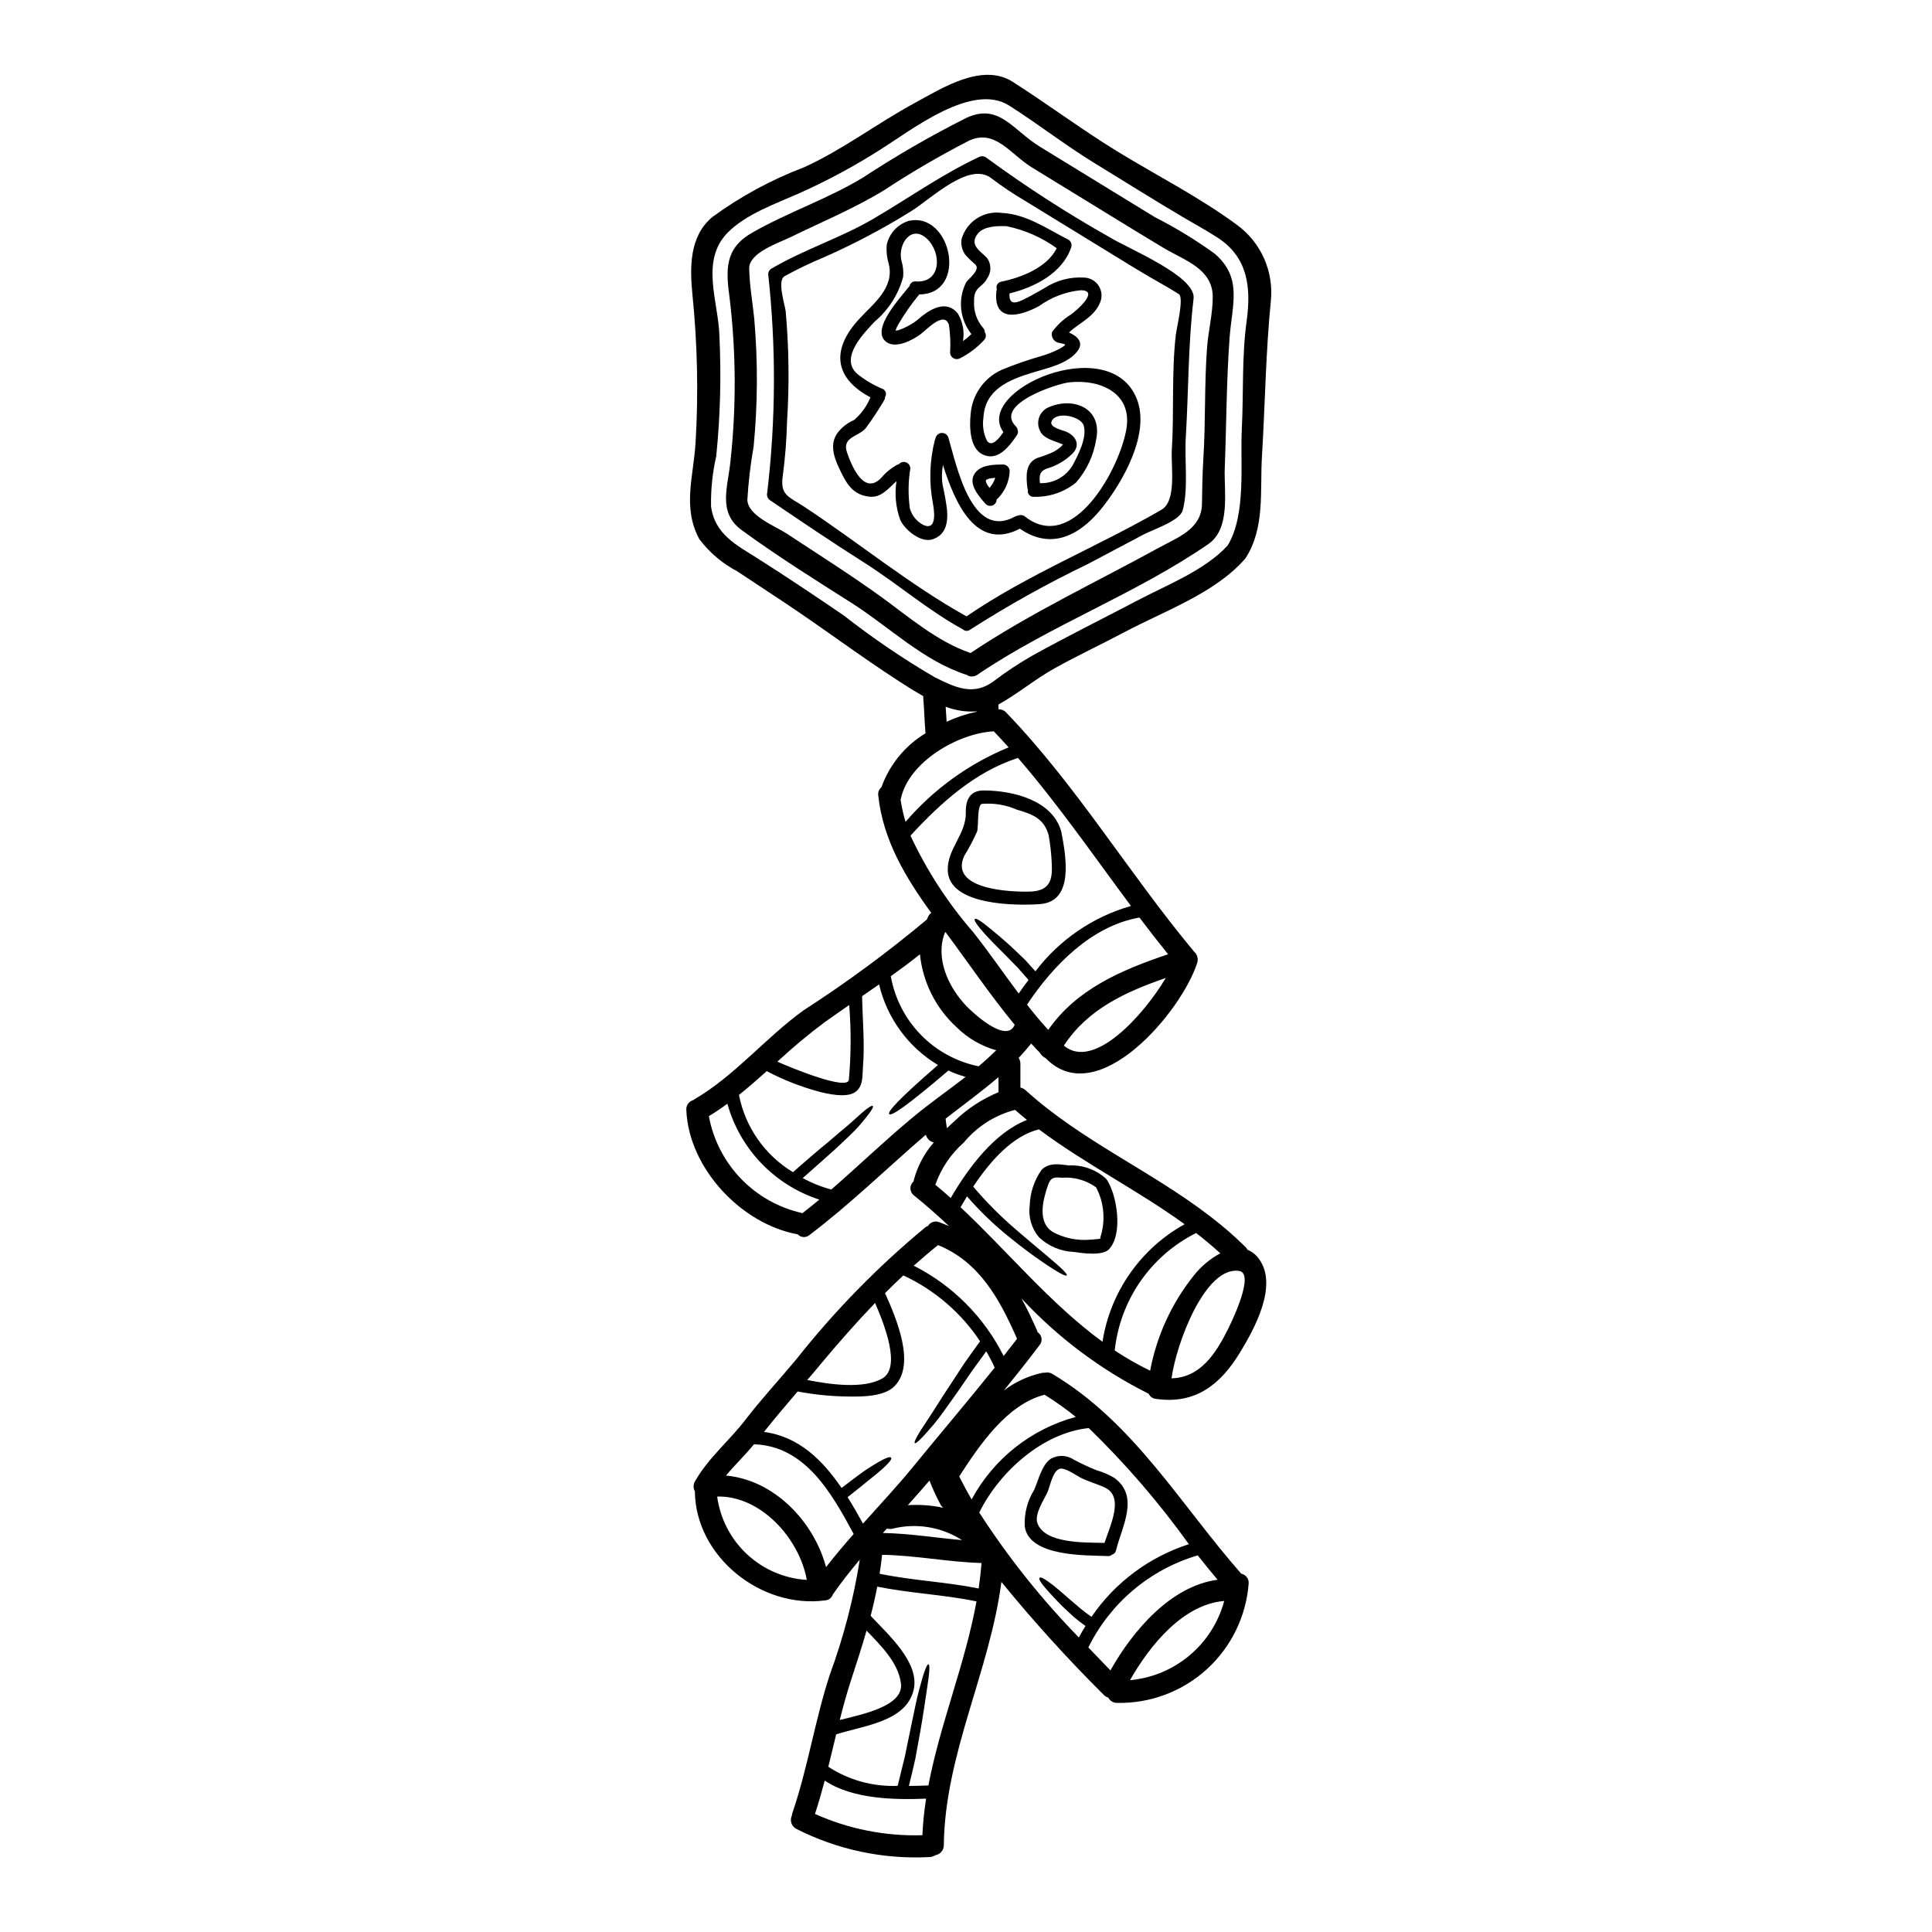 <?xml version="1.0" encoding="UTF-8"?>
<!-- Uploaded to: ICON Repo, www.iconrepo.com, Generator: ICON Repo Mixer Tools -->
<svg fill="#000000" width="800px" height="800px" version="1.1" viewBox="144 144 512 512" xmlns="http://www.w3.org/2000/svg">
 <g>
  <path d="m471.8 203.59c6.344 4.625 9.77 12.262 8.996 20.074-1.371 13.777-1.527 27.441-2.363 41.246-0.559 9.156 0.852 18.828-4.266 26.883-0.105 0.168-0.23 0.32-0.367 0.465-0.027 0.043-0.059 0.082-0.098 0.113-7.953 8.922-21.316 13.633-31.684 19.137-6.144 3.262-12.438 6.199-18.5 9.578-5.195 2.879-9.812 6.797-14.957 9.637 0.039 0.207 0.059 0.422 0.059 0.637v0.617c0.777-0.031 1.531 0.289 2.047 0.871 18.633 19.348 32.441 42.508 49.57 63.086 0.059 0.059 0.078 0.137 0.133 0.191 0.867 0.715 1.234 1.875 0.93 2.957-4.094 12.988-26.512 39.551-40.207 25.316-0.645-0.293-1.18-0.785-1.52-1.41-0.789-0.789-1.547-1.621-2.297-2.453-1.062 1.332-2.164 2.606-3.32 3.82l-0.004 0.004c0.316 0.48 0.477 1.047 0.465 1.621v6.238c0.527 0.109 1.016 0.363 1.406 0.73 14.637 13.289 33.039 21.254 48.621 33.195v0.004c0.098 0.043 0.184 0.109 0.254 0.191 3.293 2.504 6.422 5.219 9.367 8.129 0.219 0.211 0.402 0.461 0.539 0.734 1.266 0.52 2.348 1.398 3.109 2.531 5.023 7.012-1.316 18.5-5.117 24.715-5.195 8.539-11.859 13.777-22.285 12.266-0.832-0.074-1.555-0.594-1.895-1.355-12.66-6.332-24.082-14.887-33.715-25.258 1.488 2.703 2.836 5.562 4.133 8.516v0.004c0.059 0.137 0.105 0.277 0.137 0.422 0.566 0.363 0.945 0.953 1.043 1.617 0.094 0.66-0.102 1.336-0.543 1.84-3.07 4.074-6.238 8.055-9.445 12.008 2.969-2.262 6.394-3.852 10.039-4.664 0.273-0.055 0.555-0.074 0.832-0.059 0.703-0.172 1.441-0.043 2.047 0.352 21.496 12.82 33.891 34.566 49.988 52.906 1.258 0.242 2.113 1.414 1.969 2.688-0.684 8.695-4.664 16.805-11.121 22.668-6.461 5.867-14.918 9.043-23.641 8.887-1.012 0.051-1.965-0.492-2.434-1.391-0.461-0.148-0.879-0.406-1.219-0.758-9.547-9.492-18.598-19.477-27.109-29.91-3.07 23.695-14.957 45.57-15.258 69.711 0.027 1.348-0.945 2.512-2.277 2.723-0.465 0.316-1.012 0.484-1.574 0.48-12.207 0.641-24.367-1.938-35.258-7.481-1.262-0.668-1.773-2.207-1.164-3.496 0.02-0.25 0.07-0.496 0.156-0.734 4.098-11.988 5.969-24.621 9.926-36.688 3.625-9.855 6.277-20.043 7.918-30.414-2.512 2.973-4.902 6.004-7.086 9.152l-0.059 0.059c-0.27 0.895-1.074 1.523-2.008 1.574-16.859 2.297-34.375-11.488-34.547-28.887h0.004c-0.477-0.852-0.453-1.891 0.059-2.723 3.516-6.141 9.055-10.68 13.344-16.258 4.289-5.582 9.117-10.758 13.613-16.18v-0.004c10.086-12.746 21.484-24.395 34.004-34.758 0.23-0.195 0.5-0.348 0.785-0.445 0.625-1.016 1.898-1.422 2.992-0.949 0.891 0.332 1.738 0.676 2.57 1.043-2.996-2.816-6.066-5.543-9.254-8.109-0.598-0.43-0.965-1.113-0.992-1.848-0.027-0.738 0.293-1.445 0.859-1.918-0.008-0.117 0.008-0.234 0.039-0.348 0.977-3.684 2.785-7.094 5.289-9.965-1.016-0.227-1.816-1-2.086-2.008v-0.059c-10.293 8.863-19.984 18.367-30.82 26.57v0.004c-0.918 0.809-2.312 0.738-3.148-0.156-15.004-2.723-28.891-17.574-29.52-32.926v0.004c-0.113-1.211 0.66-2.328 1.836-2.648l0.23-0.172c10.891-6.356 18.844-16.301 29.023-23.641 11.367-7.328 22.266-15.355 32.637-24.039 0.137-0.289 0.25-0.559 0.395-0.848h-0.004c0.188-0.367 0.457-0.684 0.789-0.93-6.816-9.363-12.785-19.309-14.039-31.07-0.145-0.828 0.172-1.672 0.828-2.199 2.133-5.973 6.258-11.027 11.684-14.312-0.273-3.184-0.328-6.391-0.598-9.555-0.012-0.098-0.012-0.195 0-0.293-0.91-0.52-1.793-1.043-2.684-1.574-10.16-6.297-19.91-13.555-29.797-20.332-5.562-3.805-11.223-7.434-16.82-11.184-3.938-2.066-7.367-4.981-10.043-8.531-4.535-8.398-1.523-16.59-0.984-25.586 0.77-13.047 0.492-26.137-0.832-39.145-0.711-7.219-0.852-15.523 5.273-20.621h0.004c7.488-5.477 15.688-9.922 24.367-13.207 10.352-4.723 19.328-11.645 29.297-17.031 7.086-3.84 17.801-10.777 25.953-5.582 9.305 5.949 18.105 12.531 27.551 18.348 10.523 6.43 21.918 12.223 31.848 19.547zm2.586 25.41c1.18-8.727 0.367-16.777-7.648-21.977-2.973-1.934-6.062-3.609-9.113-5.406-7.957-4.691-15.781-9.637-23.676-14.461-7.746-4.75-14.852-10.312-22.48-15.16-9.77-6.234-25.684 6.297-33.891 11.473h0.004c-7.019 4.488-14.363 8.445-21.973 11.836-6.16 2.723-13.887 5.43-18.73 10.312-7.434 7.512-2.434 18.441-2.219 27.551l-0.004 0.004c0.508 10.594 0.223 21.211-0.852 31.762-0.988 4.332-1.449 8.766-1.371 13.211 0.91 7.394 6.797 10.332 12.246 13.777 7.742 4.902 15.41 10.059 22.977 15.215 7.644 5.988 15.688 11.453 24.074 16.352 5.328 2.644 10.234 5.078 15.66 1.004v-0.004c3.238-2.457 6.629-4.703 10.16-6.723 9.172-5.098 18.594-9.75 27.883-14.633 7.871-4.152 17.781-7.938 23.906-14.562 5-8.246 3.281-21.688 3.762-31.035 0.473-9.535-0.031-19.094 1.285-28.535zm-4.945 267.22c0.734-1.469 7.281-14.758 2.938-15.41-8.996-1.355-16.684 19.285-17.902 28.461 7.668-0.191 11.781-6.66 14.965-13.051zm-2.047-20.074c-2.066-1.891-4.203-3.684-6.41-5.383-12.023 6.023-20.152 17.754-21.57 31.125 3.004 2 6.141 3.789 9.387 5.356 1.727-9.184 5.672-17.809 11.492-25.121 1.93-2.465 4.348-4.504 7.102-5.988zm-0.711 86.512c-1.797-2.125-3.543-4.285-5.273-6.473l-0.004 0.004c-12.645 3.731-23.152 12.578-28.984 24.402 1.953 2.051 3.902 4.078 5.852 6.086 5.988-10.648 16.07-22.387 28.41-24.031zm-23.223 26.609c5.809-0.523 11.32-2.816 15.785-6.57 4.465-3.754 7.672-8.785 9.184-14.422-10.824 0.879-19.629 11.602-24.961 20.98zm10.102-192.37c-2.586-3.207-5.117-6.449-7.59-9.734-12.668 2.199-22.863 12.648-29.797 23.078 1.793 2.316 3.648 4.539 5.621 6.691 7.555-10.859 19.43-15.879 31.77-20.047zm5.512 156.34-0.004-0.004c-7.914-11.023-16.793-21.328-26.531-30.781-12.148 1.234-23.656 11.527-29.023 22.379h-0.004c7.672 11.895 16.512 22.988 26.398 33.117 0.543-1.043 1.141-2.047 1.758-3.051-1.102-0.789-2.144-1.574-3.016-2.316l-3.012-2.797c-1.719-1.719-3.012-3.148-3.961-4.191-1.91-2.141-2.473-3.148-2.199-3.457 0.273-0.309 1.297 0.172 3.613 1.969 1.137 0.887 2.566 2.121 4.359 3.707 0.91 0.789 1.914 1.641 3.035 2.586 0.832 0.695 1.773 1.371 2.754 2.086h0.004c6.238-9.105 15.324-15.879 25.828-19.262zm-22.902-53.66c2.059-13.18 10.09-24.676 21.762-31.145-12.398-9-26.301-15.938-38.602-25.141-7.086 1.738-13.016 8.559-17.418 15.176v0.004c3.356 3.961 7.016 7.656 10.949 11.047 3.457 3.012 6.258 5.309 8.363 7.086 4.227 3.543 5.734 5.062 5.484 5.387-0.25 0.328-2.144-0.598-6.719-3.746-2.297-1.574-5.234-3.727-8.863-6.691h-0.004c-3.918-3.176-7.551-6.691-10.855-10.504-0.598 0.984-1.18 1.949-1.715 2.879 12.551 11.762 23.75 25.531 37.617 35.648zm16.758-96.398c-10.602 3.668-20.68 8.227-26.992 17.922 7.875 6.66 21.066-7.977 26.992-17.902zm-34.527-1.773c6.344-8.355 15.227-14.434 25.316-17.316-9.84-13.211-19.176-26.766-29.949-39.238-11.488 3.762-20.391 11.836-28.484 20.602 4.324 9.27 9.93 17.891 16.645 25.605 4.152 5.231 7.977 10.852 12.031 16.238 0.828-1.215 1.699-2.414 2.606-3.594-1.023-1.18-2.008-2.273-2.898-3.301l-3.477-3.543c-2.121-2.125-3.781-3.785-5-5.117-2.418-2.703-3.148-3.902-2.863-4.191 0.289-0.293 1.527 0.395 4.269 2.684 1.371 1.137 3.203 2.644 5.422 4.672 1.121 1.062 2.34 2.219 3.688 3.516 0.863 0.953 1.77 1.969 2.695 3zm10.68 118.08c-2.629-2.129-5.391-4.09-8.266-5.867-9.867 2.512-17.188 13.23-22.613 21.648 1.023 2.066 2.121 4.113 3.281 6.102l0.004-0.004c5.809-10.762 15.785-18.668 27.594-21.863zm-12.957-78.719c-1.059-0.852-2.082-1.734-3.106-2.625v-0.004c-0.07 0.023-0.141 0.039-0.215 0.043-5.246 1.402-9.922 4.406-13.379 8.59-3.438 3.023-6.039 6.883-7.555 11.203 1.395 1.137 2.754 2.312 4.078 3.512 4.613-7.891 11.43-17.219 20.184-20.691zm-6.141 62.582c1.18-1.527 2.363-3.031 3.543-4.559-4.598-10.465-9.945-20.352-20.934-24.832-2.199 1.754-4.328 3.59-6.449 5.465v-0.004c10.312 5.223 18.672 13.621 23.84 23.961zm-9.906-92.758c1.758 1.836 10.684 10.141 12.824 4.984-6.508-7.871-12.32-16.492-18.348-24.586-0.055 0.055-0.105 0.113-0.152 0.18-2.625 6.758 0.891 14.383 5.676 19.422zm11.223-68.535c-1.297-1.43-2.59-2.836-3.938-4.246-9.445 0.484-22.52 8.074-24.621 17.82v0.004c-0.02 0.078-0.047 0.156-0.078 0.23 0.281 2.008 0.723 3.988 1.316 5.93 7.422-8.641 16.785-15.402 27.32-19.738zm-2.688 91.395v-4.012c-4.481 3.863-9.309 7.34-14.02 11.02 0.117 0.906 0.191 1.754 0.367 2.531 0.695-0.695 1.41-1.375 2.125-2.012 3.336-3.211 7.246-5.762 11.527-7.527zm-1.004 72.992c-0.676-1.488-1.43-2.938-2.238-4.328-1.273 1.738-2.512 3.422-3.613 4.965-1.504 2.18-2.879 4.172-4.094 5.949-2.531 3.543-4.441 6.332-6.121 8.344-3.363 3.977-4.828 5.309-5.117 5.059-0.289-0.25 0.598-2.047 3.477-6.277 1.43-2.121 3.148-5 5.562-8.613 1.18-1.816 2.492-3.84 3.961-6.062 1.289-1.855 2.754-3.883 4.305-6.027-5.039-7.582-12.078-13.621-20.336-17.457-1.641 1.527-3.262 3.109-4.848 4.691 3.07 6.894 8.113 18.75 2.609 24.566-2.781 2.934-8.789 2.898-12.457 2.836-4.473-0.047-8.93-0.496-13.324-1.332-3.012 3.543-6.027 7.086-8.922 10.719 9.176 1.199 15.508 7.414 20.566 14.852 2.238-1.734 4.152-3.148 5.734-4.305 1.68-1.156 3.035-1.969 4.078-2.586 2.102-1.199 3.07-1.449 3.316-1.141s-0.289 1.141-2.082 2.781c-0.91 0.832-2.144 1.836-3.746 3.109-1.527 1.27-3.402 2.777-5.699 4.574 1.434 2.297 2.781 4.656 4.078 7.012 4.441-4.965 8.996-9.84 13.168-14.926 7.219-8.84 14.617-17.523 21.742-26.414zm-4.266-79.863c1.621-1.352 3.148-2.754 4.672-4.246-3.953-1.105-7.562-3.199-10.484-6.082-5.512-5.035-8.98-11.922-9.738-19.348-2.512 2.008-5.117 3.938-7.723 5.809 1.035 5.856 3.812 11.262 7.961 15.52 4.152 4.254 9.488 7.164 15.312 8.348zm0.789 131.68v-0.039c-8.824-0.25-17.516-2.047-26.371-2.18-0.172 1.68-0.395 3.356-0.656 5.019 8.66 1.797 17.555 2.144 26.246 3.902 0.32-2.223 0.578-4.445 0.766-6.703zm-1.297-225.64v-0.094c-2.801 0.191-5.606-0.23-8.227-1.234 0.078 1.312 0.191 2.644 0.25 3.977l0.004-0.004c2.543-1.176 5.215-2.062 7.957-2.644zm-12.801 284.54c3.148-16.492 9.754-32.25 12.746-48.777-8.688-1.793-17.59-2.144-26.301-3.902-0.5 2.586-1.082 5.176-1.754 7.723 4.633 4.984 13.031 12.359 11.414 19.562-1.93 8.516-13.324 9.539-20.547 11.855-0.691 2.863-1.371 5.738-2.086 8.598v-0.004c5.453 3.555 11.879 5.32 18.383 5.051 0.676-2.777 1.316-5.367 1.895-7.723 0.539-2.648 1.043-5.062 1.488-7.223 0.906-4.328 1.574-7.766 2.258-10.332 1.352-5.156 2.121-7.031 2.527-6.93 0.406 0.098 0.312 2.141-0.52 7.336-0.395 2.586-0.871 6.027-1.641 10.406-0.395 2.203-0.852 4.637-1.336 7.34-0.48 2.199-1.078 4.594-1.695 7.144 1.793 0.008 3.547-0.051 5.168-0.125zm9.867-187.77c-1.566-0.441-3.094-1-4.57-1.684-11.242 9.617-15.16 12.148-15.68 11.547-0.52-0.598 2.363-3.859 12.918-13.016h-0.004c-7.867-4.723-13.492-12.426-15.602-21.355-1.488 1.043-2.996 2.066-4.5 3.109 0.113 6.199 0.73 12.531 0.23 18.73-0.191 2.434 0.133 5.078-2.012 6.66-2.312 1.699-7.477 0.504-9.98-0.172h0.004c-4.609-1.266-9.07-3.019-13.305-5.231-0.062-0.043-0.121-0.09-0.18-0.137-2.414 2.164-4.863 4.305-7.394 6.332 1.672 8.535 6.871 15.965 14.312 20.465 3.688-3.262 6.836-5.949 9.48-8.094 2.797-2.453 5.078-4.246 6.691-5.734 3.223-2.992 4.672-3.977 4.984-3.707 0.312 0.27-0.598 1.719-3.543 5.176-1.488 1.699-3.648 3.688-6.41 6.277-2.363 2.121-5.231 4.672-8.613 7.644 2.391 1.312 4.934 2.332 7.57 3.035 7.223-6.258 14.098-12.902 21.477-19.023 4.531-3.781 9.434-7.195 14.125-10.824zm-5.902 114.2c-0.328-0.25-0.594-0.566-0.789-0.926-1.086-2.043-2.055-4.144-2.894-6.297-1.875 2.18-3.785 4.356-5.734 6.527v-0.004c3.16-0.207 6.336 0.027 9.434 0.699zm-5.562 86.762c0.156-3.246 0.484-6.481 0.984-9.691-8.438 0.348-19.543 0.133-26.859-4.789-0.789 2.973-1.621 5.926-2.59 8.844 8.945 4.008 18.684 5.934 28.48 5.637zm10.504-78.203 0.004-0.004c-5.496-3.527-12.211-4.613-18.539-2.996-0.457 0.074-0.926 0.051-1.371-0.074-0.352 0.395-0.715 0.789-1.062 1.18 7.066 0.133 13.996 1.285 20.988 1.891zm-32.402 47.672c6.332-1.574 16.926-3.746 16.219-9.656-0.656-5.484-5.215-9.965-9.117-14.039-1.254 4.406-2.684 8.77-4.113 13.148-1.137 3.481-2.102 7.016-2.988 10.547zm11.297-90.527c4.961-2.879 0.672-14-1.934-19.988-5.004 5.195-9.77 10.629-14.406 16.184-1.18 1.43-2.363 2.836-3.574 4.227 6.106 1.199 14.949 2.438 19.914-0.422zm-8.883-79.113c0.59-6.598 0.621-13.23 0.094-19.832-2.16 1.488-4.328 2.996-6.488 4.539v-0.004c-4.367 3.262-8.559 6.758-12.551 10.469 3.801 1.699 18.559 7.746 18.945 4.809zm-6.047 129.13c2.316-2.992 4.789-5.902 7.32-8.785-5.832-10.871-12.902-23.367-26.418-23.773-2.363 2.898-5.059 5.449-7.414 8.285 12.629 1.152 23.227 11.992 26.512 24.254zm-6.234-93.812c1.504-1.18 2.988-2.375 4.461-3.59h-0.004c-11.871-3.844-21.027-13.391-24.371-25.414-1.574 1.18-3.223 2.277-4.902 3.301v0.004c1.148 6.25 4.117 12.02 8.531 16.594 4.414 4.57 10.078 7.738 16.285 9.105zm-22.617 75.102c0.789 5.863 3.586 11.273 7.918 15.301 4.332 4.031 9.93 6.43 15.836 6.793-1.953-10.973-12.207-22.387-23.754-22.094z"/>
  <path d="m465.91 211.23c7.477 6.426 4.578 13.555 3.938 22.34-0.832 11.395-0.832 23.02-1.273 34.449-0.246 6.125 1.66 16.027-4.379 20.18-19.176 13.211-41.461 21.336-60.832 34.375h-0.004c-0.238 0.23-0.527 0.402-0.848 0.504-0.734 0.324-1.586 0.25-2.258-0.195-11.629-3.746-20.512-12.711-30.645-19.137-9.754-6.18-19.719-12.438-29.043-19.254-6.527-4.769-3.594-11.527-2.957-18.555 1.52-14.125 1.453-28.375-0.195-42.484-1.082-7.934-1.488-13.555 5.949-17.801 9.52-5.469 20.027-8.922 29.43-14.656v-0.004c8.789-5.758 17.898-11.016 27.285-15.742 8.691-4.035 12.285 3.188 19.449 7.594l30.527 18.711v-0.004c5.527 2.812 10.828 6.047 15.855 9.68zm-2.047 25.121c0.312-4.481 1.547-9.25 1.527-13.711-0.039-7.394-7.477-9.656-12.746-12.766-3.051-1.816-6.066-3.668-9.098-5.512-8.691-5.328-17.375-10.652-26.047-15.969-5.793-3.543-9.793-10.371-16.762-7.086v0.004c-7.707 3.961-15.195 8.332-22.434 13.094-8.016 4.887-16.453 8.363-24.871 12.477-3.09 1.504-10.984 4.074-10.891 8.301 0.098 4.539 0.91 8.922 1.355 13.402h-0.004c0.973 11.238 0.914 22.547-0.176 33.773-0.828 4.668-1.383 9.383-1.66 14.117 0.152 4.231 7.449 6.969 10.387 8.902 8.324 5.484 16.879 10.891 24.969 16.723 7.449 5.402 14.957 11.934 23.789 14.957 15.969-10.66 33.211-18.73 50.055-27.98 4.926-2.703 11.18-4.883 11.277-11.547 0.055-3.859 0.113-7.723 0.348-11.602 0.637-9.824 0.27-19.766 0.98-29.578z"/>
  <path d="m437.99 206.83c5.195 3.184 23.02 10.371 22.324 16.301-1.469 12.242-1.316 24.402-2.066 36.707-0.371 6.008 0.73 13.75-0.832 19.43-0.754 2.754-7.938 5.117-10.199 6.297-5 2.644-10 5.309-15.023 7.953h0.004c-10.715 5.156-21.109 10.953-31.125 17.359-0.551 0.434-1.332 0.41-1.855-0.059-9.367-5.117-17.477-12.223-26.512-17.922-8.266-5.231-16.473-10.793-24.586-16.297v0.004c-0.664-0.418-0.988-1.207-0.809-1.969 2.289-19.242 2.383-38.688 0.27-57.949-0.008-0.625 0.324-1.203 0.871-1.508 8.66-5.098 18.363-8.129 27.051-13.227 9.309-5.469 18.133-11.723 27.922-16.34v0.004c0.691-0.363 1.531-0.254 2.106 0.27 10.398 7.617 21.238 14.609 32.461 20.945zm17.609 25.953c0.211-1.934 2.242-9.945 0.789-10.852-2.629-1.68-5.367-3.148-8.055-4.723-2.684-1.574-5.309-3.188-7.938-4.809-8.32-5.098-16.637-10.195-24.945-15.297-3.016-1.781-5.926-3.734-8.711-5.848-5.832-4.578-15.914 5.367-21.355 8.766h-0.004c-7.356 4.57-15.02 8.621-22.941 12.125-3.606 1.488-7.125 3.18-10.539 5.062-2.012 1.18 0.113 7.551 0.328 9.363h-0.004c0.859 9.703 0.977 19.457 0.348 29.176-0.113 4.777-0.488 9.539-1.117 14.273-0.789 5.25 1.508 5.543 5.602 8.227 14.328 9.445 28.094 20.758 43.078 29.098 16.164-11.082 34.719-18.441 51.656-28.25 4.094-2.363 2.492-11.492 2.754-15.855 0.633-10.059-0.102-20.477 1.055-30.457z"/>
  <path d="m445.26 249.7c3.668 9.254-3.824 22.305-9.539 29.297-6.027 7.336-13.477 10.629-21.434 5.117-11.582 5.988-17.164-6.664-20.387-16.879h-0.004c-0.332 1.742-0.367 3.531-0.098 5.289 0.508 2.184 0.902 4.394 1.18 6.625 0.273 3.383-0.309 6.691-3.938 7.801-3.09 0.949-7.316-2.606-8.473-5.191-1.18-3.277-1.52-6.793-0.988-10.234-2.16 1.914-4.055 4.481-7.238 4.094-4-0.48-5.699-2.879-7.394-6.352-1.605-3.262-3.422-7.223-0.988-10.543v-0.004c1.145-1.496 2.652-2.672 4.383-3.414 1.902-1.629 3.387-3.688 4.332-6.008-9.289-4.926-10.777-12.359-2.898-20.859 3.688-3.981 9.348-8.207 7.742-14.543v-0.004c-0.496-1.629-0.672-3.34-0.52-5.035 0.656-2.977 2.848-5.379 5.754-6.301 11.355-2.664 15.969 19.367 2.859 19.469-2.047 2.473-3.891 5.106-5.512 7.871-0.32 0.543-0.586 1.121-0.789 1.719 0.211 0 0.418-0.02 0.621-0.059 2.324-0.762 4.457-2.016 6.258-3.676 2.859-2.258 6.758-4.305 9.621-0.832l-0.004 0.004c1.34 2.203 1.836 4.816 1.391 7.356 0.789-0.57 1.539-1.195 2.238-1.875-3.106-3.891-3.656-9.242-1.406-13.688 0.539-0.93 4.035-3.402 2.363-4.828h-0.004c-0.934-0.781-1.805-1.633-2.606-2.551-0.832-1.184-1.18-2.644-0.965-4.074 1.309-4.652 5.844-7.625 10.629-6.973 6.586 0.332 11.934 4.191 17.668 7.086 0.688 0.395 1.012 1.207 0.789 1.969-2.258 6.856-9.676 10.66-16.375 12.285-0.137 2.684 1.062 2.914 3.688 1.641 1.969-0.949 3.801-2.047 5.695-3.109 3.082-2.004 6.727-2.957 10.391-2.727 1.527 0.047 2.938 0.82 3.797 2.082 0.855 1.262 1.055 2.859 0.535 4.293-1.574 4.113-5.449 5.445-8.344 8.188 2.164 0.93 4.113 2.59 2.164 5.043-2.648 3.316-7.918 4.379-11.723 5.543-6.352 1.93-12.73 4.5-13.113 11.988v-0.004c-0.312 2.078 0.012 4.199 0.926 6.086 1.297 1.91 3.262-0.656 4.363-2.277-7.977-10.988 28.195-26.859 35.352-8.805zm-2.754 7.996c1.621-9.539-6.91-13.25-15.117-12.379-3.363 0.367-20.074 5.828-14.168 11.684h-0.004c0.254 0.254 0.418 0.586 0.465 0.945 0.176 0.465 0.102 0.988-0.191 1.391-2.027 2.992-5.156 7.125-9.191 5.039-3.383-1.734-3.402-7.512-3.07-10.629v0.004c0.383-5.094 3.504-9.578 8.148-11.703 3.344-1.395 6.769-2.594 10.254-3.594 1.789-0.496 3.523-1.176 5.176-2.027 2.125-1.254 1.855-1.121-0.484-1.641-1.156-0.387-1.82-1.598-1.523-2.781 1.316-1.824 2.977-3.379 4.883-4.574 1.488-1.004 7.918-6.512 2.703-6.512-3.965 0.398-7.758 1.836-10.988 4.172-5.289 2.879-12.262 4.481-11.332-4.035 0.023-0.125 0.062-0.246 0.113-0.363-0.164-0.43-0.125-0.91 0.105-1.309 0.227-0.398 0.625-0.672 1.078-0.742 5.273-1.078 12.105-3.703 14.676-8.859v-0.004c-3.957-2.863-8.48-4.852-13.27-5.832-2.258-0.098-5.969-0.078-7.609 1.934-2.547 3.125 0.949 4.824 2.438 6.508v-0.004c1.152 1.621 1.152 3.789 0 5.41-1.254 2.453-3.543 2.16-3.461 5.969l0.004-0.004c-0.176 2.617 0.691 5.191 2.414 7.164 0.27 0.305 0.422 0.695 0.426 1.098 0.441 0.656 0.359 1.527-0.191 2.086-1.816 1.996-3.984 3.637-6.391 4.852-0.539 0.293-1.188 0.285-1.723-0.02-0.531-0.301-0.867-0.859-0.891-1.469 0.152-2.469 0.051-4.949-0.305-7.394-1.273-3.766-5.852 1.234-7.414 2.414-2.086 1.574-6.625 4.039-9.191 2.125-4.383-3.262 4.094-12.105 6.043-14.676 0.039-0.059 0.098-0.074 0.137-0.133v-0.004c0.121-0.77 0.828-1.305 1.602-1.219 6.891 0.48 6.93-7.648 2.973-11.336-4.094-3.824-7.723 1.391-6.758 5.754l-0.004 0.004c0.441 1.398 0.605 2.867 0.484 4.328-1.227 4.629-3.848 8.77-7.512 11.855-2.566 2.781-9.656 9.676-4.574 13.961 2.012 1.605 4.238 2.922 6.621 3.902 0.406 0.164 0.715 0.504 0.844 0.926 0.129 0.418 0.059 0.875-0.188 1.238 0.012 0.328-0.082 0.652-0.266 0.926-1.5 2.539-3.129 5.004-4.883 7.375-1.875 2.203-6.391 2.297-4.902 6.449 1.215 3.457 4.441 11.527 9.117 6.606h-0.004c1.195-1.426 2.66-2.609 4.309-3.477 0.113-0.039 0.211-0.039 0.309-0.078h-0.004c0.469-0.543 1.223-0.738 1.898-0.492 0.672 0.242 1.125 0.879 1.137 1.594-0.578 3.527-0.621 7.121-0.117 10.66 0.531 1.832 1.777 3.375 3.457 4.285 4.094 1.969 2.82-4.633 2.644-5.617-1.062-5.562-0.895-11.289 0.496-16.781 0.043-0.152 0.098-0.305 0.172-0.445 0.129-0.805 0.785-1.418 1.598-1.484 0.809-0.066 1.562 0.426 1.824 1.195 2.199 7.477 6.16 27.363 17.711 20.934 0.238-0.141 0.508-0.219 0.785-0.23 0.605-0.254 1.301-0.156 1.816 0.25 12.695 10.023 25.07-12.605 26.867-23.188z"/>
  <path d="m439.36 535.69c6.66 4.926 1.969 12.82 0.395 19.176-0.109 0.551-0.523 0.992-1.062 1.141-0.301 0.27-0.703 0.402-1.105 0.363-5.641-0.23-20.758 0.273-22.016-7.781h0.004c-0.195-3.406 0.66-6.789 2.453-9.695 1.18-2.547 1.969-6.625 4.465-8.32h-0.004c1.926-1.074 4.297-0.969 6.121 0.27 1.953 1.043 3.965 1.977 6.023 2.801 1.66 0.461 3.254 1.148 4.727 2.047zm-2.648 17.184c1.43-4.481 5.293-12.168 0.137-14.637-2.125-1.004-4.406-1.574-6.492-2.644-1.137-0.578-4.305-2.879-5.637-2.312-1.816 0.73-2.434 4.652-3.188 6.297-0.965 2.047-3.438 5.695-2.606 8.074 1.934 5.461 12.539 5.109 17.77 5.227z"/>
  <path d="m437.39 456.73c2.644 4.113 4.266 14.309 0.52 18.324-1.754 1.875-7.316 1.023-9.402 0.711v0.004c-3.414-0.152-6.66-1.52-9.152-3.859-1.988-2.348-2.887-5.43-2.473-8.48 0.109-3.356 1.191-6.606 3.109-9.363 1.969-2.066 4.75-1.527 7.297-1.215 3.621-0.176 7.164 1.098 9.84 3.543 0.031 0.055 0.062 0.105 0.102 0.156 0.047 0.062 0.121 0.102 0.16 0.18zm-1.738 15.023v0.004c1.355-4.344 0.941-9.043-1.16-13.078-2.621-1.914-5.84-2.824-9.074-2.566-2.106-0.191-2.973-0.117-3.707 2.027-1.332 3.859-2.973 10 1.547 12.492 2.527 1.297 5.324 1.973 8.164 1.969 1.363-0.027 2.723-0.133 4.074-0.309h0.102c-0.043-0.18-0.023-0.371 0.055-0.535z"/>
  <path d="m421.73 252c6.758-3.031 14.484 0.211 12.766 8.457l-0.004 0.004c-0.66 4.238-2.516 8.203-5.348 11.434-3.133 2.535-7.07 3.871-11.102 3.762-0.492 0.062-0.98-0.125-1.305-0.496-0.328-0.371-0.445-0.879-0.32-1.359-0.051-0.117-0.098-0.238-0.133-0.363-0.352-2.992-0.695-6.691 2.606-8.074 1.438-0.426 2.848-0.953 4.211-1.574 0.977-0.5 1.859-1.164 2.606-1.969-0.094-0.055-0.188-0.098-0.289-0.137-1.875-0.812-4.902-1.41-5.809-3.516-0.551-1.098-0.637-2.367-0.238-3.527 0.402-1.164 1.25-2.113 2.359-2.641zm6.512 15.352c1.445-2.754 3.902-7.34 2.953-10.582-0.711-2.434-7.316-3.938-8.512-1.098-0.676 1.543 2.684 2.273 3.648 2.644 2.816 1.098 4.246 3.727 1.66 6.121l-0.004-0.004c-1.758 1.672-3.883 2.914-6.199 3.629-2.363 0.695-2.414 2.012-2.18 3.981 3.523 0.129 6.836-1.68 8.629-4.715z"/>
  <path d="m425.27 364.46c1.137 6.125 3.574 18.465-5.676 19.137-6.066 0.445-24.18 0.465-24.43-8.957-0.152-5.734 4.91-9.562 4.789-15.352-0.078-3.246 1.062-5.832 4.789-5.812 7.762 0.039 18.285 2.625 20.527 10.984zm-8.266 15.82c5.215-0.195 5.988-3.035 5.715-7.574-0.105-2.461-0.379-4.914-0.812-7.336-1.18-4.481-4.402-5.641-8.473-6.816v-0.004c-2.914-1.273-6.102-1.789-9.27-1.508-1.273 0.465-0.789 5.902-1.234 7.34l-0.004 0.004c-0.98 2.211-2.109 4.352-3.379 6.41-4.133 8.938 12.301 9.656 17.457 9.48z"/>
  <path d="m409.82 267.1c0.953 0.016 1.73 0.781 1.758 1.738-0.109 2.738-1.242 5.332-3.168 7.281-0.098 0.078-0.191 0.113-0.293 0.191 0.023 0.699-0.379 1.34-1.02 1.613-0.641 0.277-1.383 0.137-1.875-0.355-1.656-1.855-4.691-5.215-3.012-7.934 1.508-2.477 5.062-2.516 7.609-2.535zm-3.59 6.199c0.68-0.777 1.199-1.684 1.523-2.664-1.082 0.055-2.18 0.23-2.492 0.672v0.004c-0.008 0.102-0.008 0.207 0 0.309 0.105 0.301 0.234 0.594 0.395 0.871 0.184 0.285 0.395 0.539 0.574 0.809z"/>
 </g>
</svg>